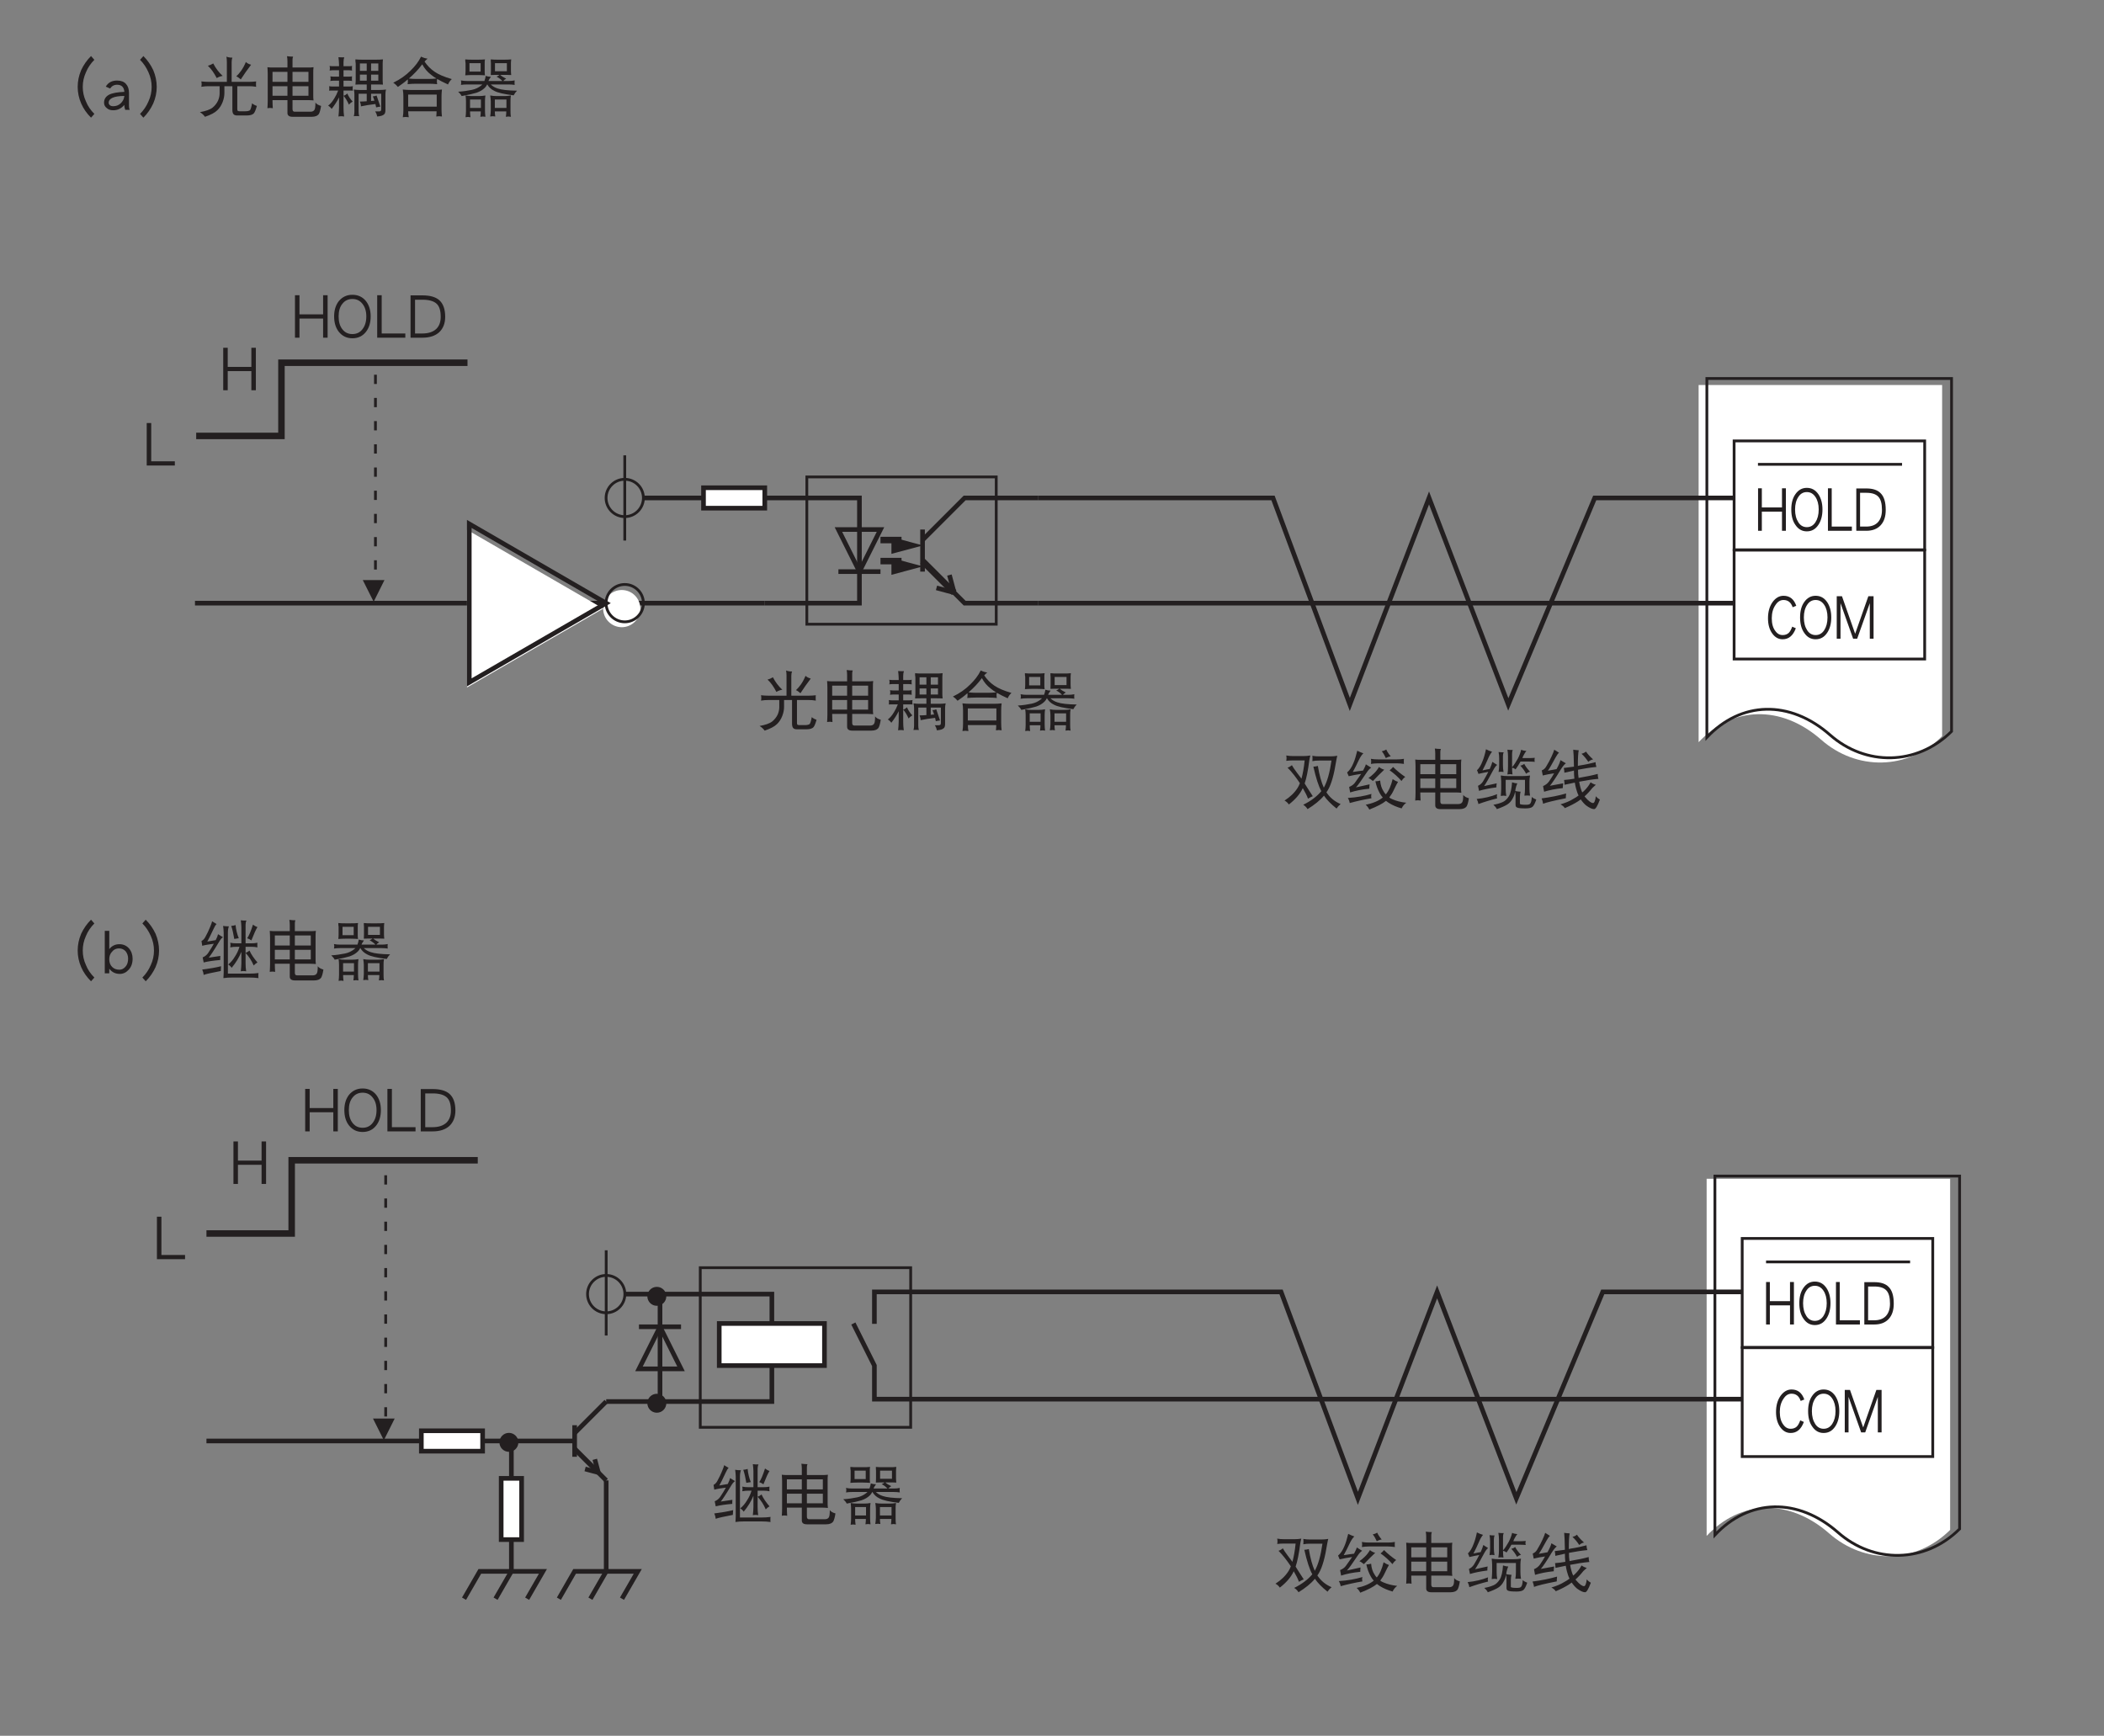 <?xml version="1.0" encoding="UTF-8"?>
<svg xmlns="http://www.w3.org/2000/svg" xmlns:xlink="http://www.w3.org/1999/xlink" width="226.75pt" height="187.09pt" viewBox="0 0 226.75 187.09" version="1.2">
<rect x="0" y="0" width="226.75" height="187.09" fill="#808080" stroke="none"/>
<defs>
<g>
<symbol overflow="visible" id="glyph0-0">
<path style="stroke:none;" d=""/>
</symbol>
<symbol overflow="visible" id="glyph0-1">
<path style="stroke:none;" d="M 6.125 0.391 C 5.734 0 5.422 -0.438 5.219 -0.953 C 4.984 -1.453 4.875 -1.984 4.875 -2.516 C 4.875 -3.062 4.984 -3.578 5.219 -4.094 C 5.422 -4.594 5.734 -5.047 6.125 -5.438 L 5.766 -5.844 C 5.312 -5.391 4.969 -4.891 4.703 -4.328 C 4.453 -3.734 4.328 -3.141 4.328 -2.516 C 4.328 -1.906 4.453 -1.312 4.703 -0.734 C 4.953 -0.156 5.312 0.344 5.766 0.797 Z M 6.125 0.391 "/>
</symbol>
<symbol overflow="visible" id="glyph0-2">
<path style="stroke:none;" d="M 3.281 -1.641 C 3.281 -2.062 3.156 -2.438 2.891 -2.75 C 2.625 -3.047 2.281 -3.203 1.859 -3.203 C 1.422 -3.203 1.047 -3.031 0.766 -2.672 L 0.766 -4.641 L 0.281 -4.641 L 0.281 -0.062 L 0.766 -0.062 L 0.766 -0.562 C 1.047 -0.188 1.422 0 1.906 0 C 2.266 0 2.594 -0.156 2.859 -0.453 C 3.141 -0.75 3.281 -1.156 3.281 -1.641 Z M 2.797 -1.641 C 2.797 -1.281 2.703 -0.984 2.516 -0.781 C 2.328 -0.562 2.109 -0.453 1.859 -0.453 C 1.547 -0.453 1.281 -0.547 1.094 -0.734 C 0.875 -0.938 0.766 -1.219 0.766 -1.578 C 0.766 -1.906 0.859 -2.188 1.078 -2.406 C 1.266 -2.641 1.516 -2.75 1.812 -2.75 C 2.109 -2.75 2.344 -2.641 2.531 -2.438 C 2.703 -2.219 2.797 -1.953 2.797 -1.641 Z M 2.797 -1.641 "/>
</symbol>
<symbol overflow="visible" id="glyph0-3">
<path style="stroke:none;" d="M 2.641 -2.516 C 2.641 -3.141 2.516 -3.734 2.266 -4.328 C 2 -4.891 1.656 -5.391 1.203 -5.844 L 0.844 -5.438 C 1.234 -5.047 1.531 -4.594 1.75 -4.094 C 1.984 -3.578 2.094 -3.062 2.094 -2.516 C 2.094 -1.984 1.984 -1.453 1.75 -0.953 C 1.531 -0.438 1.234 0 0.844 0.391 L 1.203 0.797 C 1.656 0.344 2 -0.156 2.266 -0.734 C 2.516 -1.312 2.641 -1.906 2.641 -2.516 Z M 2.641 -2.516 "/>
</symbol>
<symbol overflow="visible" id="glyph0-4">
<path style="stroke:none;" d="M 2.031 -4.281 C 2 -4.125 1.922 -3.906 1.781 -3.641 L 0.875 -3.484 C 1 -3.688 1.219 -4.156 1.562 -4.875 C 1.672 -5.125 1.781 -5.297 1.875 -5.375 L 1.391 -5.672 C 1.359 -5.5 1.266 -5.266 1.141 -4.969 C 1.031 -4.688 0.859 -4.344 0.641 -3.938 C 0.531 -3.75 0.406 -3.625 0.25 -3.547 L 0.328 -3.031 C 0.672 -3.125 1.094 -3.188 1.578 -3.25 C 1.422 -2.969 1.219 -2.625 0.953 -2.234 C 0.812 -2.031 0.609 -1.875 0.375 -1.781 L 0.484 -1.234 C 0.969 -1.359 1.562 -1.438 2.266 -1.5 C 2.266 -1.641 2.266 -1.797 2.281 -1.938 L 1.031 -1.75 C 1.219 -1.984 1.578 -2.516 2.094 -3.375 C 2.266 -3.672 2.406 -3.859 2.562 -3.953 Z M 2.359 -0.828 C 1.75 -0.672 1.062 -0.562 0.328 -0.469 C 0.422 -0.25 0.469 -0.062 0.484 0.109 C 0.75 0 1.375 -0.125 2.328 -0.312 C 2.328 -0.391 2.344 -0.578 2.359 -0.828 Z M 2.578 -5.172 C 2.609 -4.938 2.641 -4.688 2.641 -4.453 L 2.641 -0.188 C 2.641 0 2.625 0.219 2.609 0.453 C 2.922 0.406 3.234 0.391 3.562 0.391 L 5.391 0.391 C 5.719 0.391 6.062 0.406 6.391 0.453 C 6.375 0.359 6.375 0.266 6.375 0.188 C 6.375 0.094 6.375 0 6.391 -0.094 C 6.062 -0.047 5.719 -0.031 5.391 -0.031 L 3.094 -0.031 L 3.094 -4.453 C 3.094 -4.75 3.141 -4.969 3.203 -5.125 C 3 -5.125 2.781 -5.141 2.578 -5.172 Z M 3.922 -5.266 C 3.797 -5.219 3.641 -5.188 3.453 -5.172 C 3.594 -4.781 3.688 -4.312 3.781 -3.766 C 3.906 -3.797 4.078 -3.812 4.266 -3.844 C 4.078 -4.312 3.969 -4.781 3.922 -5.266 Z M 5.797 -5.312 C 5.562 -4.578 5.359 -4.094 5.172 -3.844 C 5.359 -3.781 5.5 -3.703 5.625 -3.609 C 5.906 -4.328 6.125 -4.812 6.281 -5.047 C 6.094 -5.109 5.938 -5.203 5.797 -5.312 Z M 3.344 -3.359 C 3.359 -3.281 3.375 -3.188 3.375 -3.109 C 3.375 -3.031 3.359 -2.953 3.344 -2.859 C 3.562 -2.906 3.781 -2.922 4 -2.922 L 4.344 -2.922 C 4.219 -2.516 4.062 -2.188 3.875 -1.906 C 3.656 -1.531 3.406 -1.234 3.125 -1.016 C 3.297 -0.906 3.422 -0.781 3.5 -0.656 C 3.969 -1.219 4.312 -1.797 4.547 -2.375 L 4.547 -1.172 C 4.547 -0.875 4.516 -0.578 4.484 -0.281 C 4.578 -0.297 4.672 -0.312 4.766 -0.312 C 4.859 -0.312 4.969 -0.297 5.062 -0.281 C 5.016 -0.578 5 -0.875 5 -1.172 L 5 -2.922 L 5.625 -2.922 C 5.844 -2.922 6.062 -2.906 6.281 -2.859 C 6.266 -2.953 6.266 -3.031 6.266 -3.109 C 6.266 -3.188 6.266 -3.281 6.281 -3.359 C 6.062 -3.312 5.844 -3.297 5.625 -3.297 L 5 -3.297 L 5 -5.297 C 5 -5.469 5.031 -5.625 5.094 -5.75 C 4.844 -5.75 4.656 -5.75 4.484 -5.781 C 4.516 -5.531 4.547 -5.266 4.547 -5.016 L 4.547 -3.297 L 4 -3.297 C 3.781 -3.297 3.562 -3.312 3.344 -3.359 Z M 5.422 -2.516 C 5.297 -2.406 5.156 -2.328 5 -2.266 C 5.359 -1.875 5.656 -1.422 5.875 -0.906 C 6 -1.047 6.141 -1.156 6.281 -1.234 C 5.906 -1.672 5.609 -2.094 5.422 -2.516 Z M 5.422 -2.516 "/>
</symbol>
<symbol overflow="visible" id="glyph0-5">
<path style="stroke:none;" d="M 0.641 -4.641 C 0.656 -4.391 0.672 -4.156 0.672 -3.938 L 0.672 -1.016 C 0.672 -0.75 0.656 -0.484 0.641 -0.219 C 0.734 -0.234 0.828 -0.25 0.922 -0.25 C 1.016 -0.25 1.125 -0.234 1.219 -0.219 C 1.203 -0.484 1.188 -0.75 1.188 -1.016 L 1.188 -1.094 L 2.797 -1.094 L 2.797 0.297 C 2.797 0.562 2.984 0.703 3.344 0.703 L 5.422 0.703 C 5.797 0.703 6.047 0.594 6.188 0.391 C 6.281 0.219 6.359 -0.062 6.422 -0.469 C 6.141 -0.547 5.938 -0.656 5.812 -0.828 C 5.812 -0.391 5.781 -0.125 5.688 -0.016 C 5.609 0.094 5.469 0.156 5.281 0.156 L 3.562 0.156 C 3.422 0.156 3.344 0.062 3.344 -0.125 L 3.344 -1.094 L 5.031 -1.094 C 5.219 -1.094 5.406 -1.078 5.609 -1.062 C 5.578 -1.25 5.578 -1.438 5.578 -1.641 L 5.578 -4 C 5.578 -4.219 5.578 -4.422 5.609 -4.641 C 5.406 -4.609 5.219 -4.609 5.031 -4.609 L 3.344 -4.609 L 3.344 -5.453 C 3.344 -5.562 3.359 -5.672 3.406 -5.781 C 3.172 -5.781 2.969 -5.797 2.75 -5.828 C 2.781 -5.656 2.797 -5.469 2.797 -5.297 L 2.797 -4.609 L 1.219 -4.609 C 1.031 -4.609 0.844 -4.609 0.641 -4.641 Z M 1.188 -1.562 L 1.188 -2.594 L 2.797 -2.594 L 2.797 -1.562 Z M 3.344 -2.594 L 5.062 -2.594 L 5.062 -1.562 L 3.344 -1.562 Z M 1.188 -3.062 L 1.188 -4.141 L 2.797 -4.141 L 2.797 -3.062 Z M 3.344 -4.141 L 5.062 -4.141 L 5.062 -3.062 L 3.344 -3.062 Z M 3.344 -4.141 "/>
</symbol>
<symbol overflow="visible" id="glyph0-6">
<path style="stroke:none;" d="M 1.062 -5.484 C 1.062 -5.344 1.062 -5.203 1.094 -5.078 L 1.094 -4.234 C 1.094 -4.062 1.078 -3.922 1.062 -3.766 C 1.312 -3.781 1.562 -3.797 1.812 -3.797 L 2.422 -3.797 C 2.672 -3.797 2.922 -3.781 3.188 -3.766 C 3.156 -3.922 3.156 -4.062 3.156 -4.234 L 3.156 -5.078 C 3.156 -5.203 3.156 -5.344 3.188 -5.484 C 2.922 -5.453 2.672 -5.453 2.422 -5.453 L 1.812 -5.453 C 1.562 -5.453 1.312 -5.453 1.062 -5.484 Z M 2.719 -4.172 L 1.516 -4.172 L 1.516 -5.078 L 2.719 -5.078 Z M 3.812 -5.484 C 3.812 -5.344 3.812 -5.203 3.828 -5.078 L 3.828 -4.25 C 3.828 -4.094 3.812 -3.938 3.812 -3.797 C 4.062 -3.812 4.312 -3.812 4.578 -3.812 L 4.75 -3.812 C 4.656 -3.734 4.562 -3.672 4.438 -3.625 C 4.672 -3.5 4.891 -3.344 5.062 -3.156 L 3.562 -3.156 C 3.609 -3.297 3.703 -3.438 3.828 -3.609 C 3.641 -3.609 3.453 -3.641 3.266 -3.703 C 3.234 -3.5 3.188 -3.312 3.125 -3.156 L 1.25 -3.156 C 1.031 -3.156 0.812 -3.172 0.594 -3.219 C 0.609 -3.141 0.625 -3.047 0.625 -2.969 C 0.625 -2.891 0.609 -2.812 0.594 -2.734 C 0.812 -2.766 1.031 -2.781 1.25 -2.781 L 2.906 -2.781 C 2.859 -2.734 2.812 -2.703 2.766 -2.656 C 2.484 -2.438 2.172 -2.281 1.797 -2.203 C 1.344 -2.109 0.844 -2.031 0.297 -2 C 0.469 -1.844 0.594 -1.688 0.672 -1.531 C 1.391 -1.656 1.922 -1.781 2.281 -1.891 C 2.641 -2.016 2.938 -2.188 3.172 -2.422 C 3.266 -2.516 3.359 -2.641 3.422 -2.781 L 3.438 -2.781 C 3.609 -2.484 3.859 -2.25 4.188 -2.094 C 4.547 -1.891 5.25 -1.734 6.281 -1.609 C 6.375 -1.797 6.484 -1.953 6.641 -2.109 C 5.672 -2.125 4.969 -2.203 4.562 -2.344 C 4.266 -2.438 4.016 -2.578 3.812 -2.781 L 5.75 -2.781 C 5.953 -2.781 6.172 -2.766 6.391 -2.734 C 6.375 -2.812 6.375 -2.891 6.375 -2.969 C 6.375 -3.047 6.375 -3.141 6.391 -3.219 C 6.172 -3.172 5.953 -3.156 5.75 -3.156 L 5.156 -3.156 C 5.25 -3.266 5.359 -3.344 5.469 -3.406 C 5.188 -3.547 4.969 -3.672 4.828 -3.812 L 5.25 -3.812 C 5.5 -3.812 5.75 -3.812 6.016 -3.797 C 6 -3.938 5.984 -4.094 5.984 -4.25 L 5.984 -5.078 C 5.984 -5.203 6 -5.344 6.016 -5.484 C 5.75 -5.453 5.5 -5.453 5.25 -5.453 L 4.578 -5.453 C 4.312 -5.453 4.062 -5.453 3.812 -5.484 Z M 5.547 -4.203 L 4.266 -4.203 L 4.266 -5.078 L 5.547 -5.078 Z M 1.094 -1.594 C 1.125 -1.375 1.141 -1.172 1.141 -0.969 L 1.141 0.078 C 1.141 0.297 1.125 0.516 1.094 0.75 C 1.219 0.734 1.312 0.719 1.359 0.719 C 1.406 0.719 1.484 0.734 1.625 0.75 C 1.594 0.547 1.578 0.328 1.578 0.125 L 2.734 0.125 C 2.734 0.312 2.719 0.5 2.688 0.703 C 2.828 0.688 2.922 0.672 2.969 0.672 C 3 0.672 3.094 0.688 3.234 0.703 C 3.203 0.469 3.188 0.25 3.188 0.016 L 3.188 -0.969 C 3.188 -1.172 3.203 -1.375 3.234 -1.594 C 3 -1.547 2.766 -1.531 2.531 -1.531 L 1.797 -1.531 C 1.547 -1.531 1.328 -1.547 1.094 -1.594 Z M 1.578 -0.25 L 1.578 -1.156 L 2.75 -1.156 L 2.75 -0.25 Z M 3.75 -1.594 C 3.781 -1.375 3.812 -1.172 3.812 -0.969 L 3.812 0 C 3.812 0.219 3.781 0.453 3.75 0.672 C 3.891 0.656 3.984 0.641 4.031 0.641 C 4.062 0.641 4.156 0.656 4.297 0.672 C 4.266 0.5 4.25 0.312 4.25 0.125 L 5.484 0.125 C 5.484 0.312 5.469 0.5 5.438 0.703 C 5.578 0.688 5.672 0.672 5.719 0.672 C 5.75 0.672 5.844 0.688 5.984 0.703 C 5.938 0.469 5.938 0.25 5.938 0.016 L 5.938 -0.969 C 5.938 -1.172 5.938 -1.375 5.984 -1.594 C 5.75 -1.547 5.516 -1.531 5.281 -1.531 L 4.453 -1.531 C 4.219 -1.531 3.984 -1.547 3.75 -1.594 Z M 4.25 -0.25 L 4.25 -1.156 L 5.5 -1.156 L 5.5 -0.25 Z M 4.25 -0.25 "/>
</symbol>
<symbol overflow="visible" id="glyph0-7">
<path style="stroke:none;" d="M 2.969 -0.047 C 2.906 -0.188 2.891 -0.328 2.891 -0.5 L 2.891 -1.875 C 2.891 -2.281 2.781 -2.609 2.562 -2.844 C 2.359 -3.078 2.031 -3.203 1.609 -3.203 C 1.047 -3.203 0.641 -2.984 0.391 -2.547 L 0.859 -2.344 C 1.031 -2.609 1.281 -2.75 1.609 -2.75 C 2.094 -2.75 2.359 -2.484 2.391 -1.984 C 1.641 -1.953 1.094 -1.859 0.734 -1.672 C 0.391 -1.484 0.203 -1.203 0.203 -0.812 C 0.203 -0.562 0.312 -0.375 0.516 -0.219 C 0.688 -0.062 0.922 0 1.203 0 C 1.656 0 2.062 -0.188 2.391 -0.578 L 2.391 -0.5 C 2.391 -0.391 2.422 -0.234 2.484 -0.047 Z M 2.391 -1.547 C 2.359 -1.219 2.219 -0.953 2 -0.75 C 1.766 -0.531 1.5 -0.438 1.203 -0.438 C 1.031 -0.438 0.906 -0.469 0.812 -0.562 C 0.734 -0.641 0.703 -0.703 0.703 -0.812 C 0.703 -1.281 1.266 -1.531 2.391 -1.547 Z M 2.391 -1.547 "/>
</symbol>
<symbol overflow="visible" id="glyph0-8">
<path style="stroke:none;" d="M 3.188 -5.781 C 3.219 -5.578 3.234 -5.391 3.234 -5.203 L 3.234 -3.062 L 1.281 -3.062 C 1.016 -3.062 0.75 -3.078 0.484 -3.109 C 0.5 -3.016 0.516 -2.906 0.516 -2.812 C 0.516 -2.719 0.5 -2.625 0.484 -2.531 C 0.75 -2.578 1.016 -2.594 1.281 -2.594 L 2.453 -2.594 L 2.453 -1.812 C 2.453 -1.547 2.391 -1.297 2.281 -1.031 C 2.141 -0.734 1.938 -0.484 1.688 -0.281 C 1.406 -0.062 0.938 0.094 0.328 0.203 C 0.531 0.328 0.719 0.484 0.875 0.703 C 1.484 0.5 1.938 0.266 2.203 0 C 2.453 -0.234 2.641 -0.531 2.781 -0.891 C 2.906 -1.219 2.969 -1.547 2.969 -1.859 L 2.969 -2.594 L 3.828 -2.594 L 3.828 -0.031 C 3.828 0.172 3.875 0.328 3.938 0.406 C 4.016 0.516 4.156 0.562 4.375 0.562 L 5.359 0.562 C 5.75 0.562 6.016 0.484 6.156 0.312 C 6.25 0.188 6.359 -0.062 6.469 -0.469 C 6.266 -0.531 6.094 -0.625 5.953 -0.75 C 5.875 -0.328 5.797 -0.078 5.719 0 C 5.625 0.062 5.469 0.109 5.219 0.109 L 4.594 0.109 C 4.484 0.109 4.422 0.078 4.391 0.047 C 4.375 0 4.359 -0.047 4.359 -0.141 L 4.359 -2.594 L 5.609 -2.594 C 5.875 -2.594 6.125 -2.578 6.391 -2.531 C 6.375 -2.625 6.375 -2.719 6.375 -2.812 C 6.375 -2.906 6.375 -3.016 6.391 -3.109 C 6.125 -3.078 5.875 -3.062 5.609 -3.062 L 3.75 -3.062 L 3.75 -5.203 C 3.75 -5.406 3.781 -5.547 3.828 -5.672 C 3.578 -5.672 3.359 -5.703 3.188 -5.781 Z M 1.766 -5.047 C 1.562 -4.922 1.375 -4.844 1.188 -4.797 C 1.547 -4.469 1.859 -4.016 2.141 -3.469 C 2.375 -3.609 2.578 -3.672 2.781 -3.703 C 2.359 -4.094 2.031 -4.531 1.766 -5.047 Z M 5.281 -5.203 C 5.141 -4.859 4.969 -4.531 4.766 -4.25 C 4.594 -4.016 4.422 -3.812 4.25 -3.656 C 4.391 -3.609 4.547 -3.484 4.734 -3.328 C 5.078 -3.859 5.438 -4.375 5.844 -4.906 C 5.625 -4.969 5.422 -5.062 5.281 -5.203 Z M 5.281 -5.203 "/>
</symbol>
<symbol overflow="visible" id="glyph0-9">
<path style="stroke:none;" d="M 0.375 -4.781 C 0.391 -4.688 0.406 -4.609 0.406 -4.531 C 0.406 -4.453 0.391 -4.359 0.375 -4.281 C 0.484 -4.297 0.594 -4.312 0.703 -4.312 L 1.391 -4.312 L 1.391 -3.625 L 0.781 -3.625 C 0.672 -3.625 0.562 -3.641 0.453 -3.656 C 0.469 -3.578 0.484 -3.484 0.484 -3.406 C 0.484 -3.328 0.469 -3.25 0.453 -3.156 C 0.562 -3.172 0.672 -3.188 0.781 -3.188 L 1.391 -3.188 L 1.391 -2.562 L 0.641 -2.562 C 0.531 -2.562 0.438 -2.578 0.328 -2.594 C 0.328 -2.516 0.344 -2.438 0.344 -2.344 C 0.344 -2.266 0.328 -2.188 0.328 -2.109 C 0.438 -2.125 0.531 -2.125 0.641 -2.125 L 1.297 -2.125 C 1.172 -1.797 1.031 -1.516 0.891 -1.297 C 0.688 -0.953 0.469 -0.688 0.219 -0.5 C 0.391 -0.391 0.516 -0.266 0.594 -0.141 C 0.922 -0.562 1.188 -0.969 1.391 -1.391 L 1.391 -0.281 C 1.391 0.031 1.359 0.359 1.328 0.672 C 1.422 0.656 1.531 0.641 1.625 0.641 C 1.734 0.641 1.828 0.656 1.938 0.672 C 1.891 0.359 1.875 0.031 1.875 -0.281 L 1.875 -2.125 L 2.562 -2.125 C 2.656 -2.125 2.781 -2.125 2.891 -2.109 C 2.859 -2.188 2.859 -2.266 2.859 -2.344 C 2.859 -2.438 2.859 -2.516 2.891 -2.594 C 2.781 -2.578 2.656 -2.562 2.562 -2.562 L 1.875 -2.562 L 1.875 -3.188 L 2.469 -3.188 C 2.578 -3.188 2.688 -3.172 2.797 -3.156 C 2.781 -3.25 2.781 -3.328 2.781 -3.406 C 2.781 -3.484 2.781 -3.578 2.797 -3.656 C 2.688 -3.641 2.578 -3.625 2.469 -3.625 L 1.875 -3.625 L 1.875 -4.312 L 2.469 -4.312 C 2.578 -4.312 2.688 -4.297 2.797 -4.281 C 2.781 -4.359 2.781 -4.453 2.781 -4.531 C 2.781 -4.609 2.781 -4.688 2.797 -4.781 C 2.688 -4.75 2.578 -4.75 2.469 -4.75 L 1.875 -4.75 L 1.875 -5.203 C 1.875 -5.406 1.906 -5.562 1.953 -5.703 C 1.703 -5.703 1.5 -5.703 1.328 -5.719 C 1.359 -5.453 1.391 -5.172 1.391 -4.906 L 1.391 -4.75 L 0.703 -4.75 C 0.594 -4.75 0.484 -4.75 0.375 -4.781 Z M 2.281 -1.812 C 2.156 -1.688 2.031 -1.609 1.875 -1.562 C 2.109 -1.297 2.297 -0.969 2.453 -0.609 C 2.578 -0.75 2.703 -0.844 2.859 -0.938 C 2.594 -1.219 2.406 -1.516 2.281 -1.812 Z M 3.156 -5.484 C 3.156 -5.328 3.156 -5.188 3.188 -5.047 L 3.188 -3.25 C 3.188 -3.078 3.172 -2.922 3.156 -2.766 C 3.422 -2.781 3.672 -2.781 3.938 -2.781 L 4.375 -2.781 L 4.375 -2.188 L 3.609 -2.188 C 3.406 -2.188 3.203 -2.203 2.984 -2.234 C 3.031 -2.062 3.047 -1.891 3.047 -1.719 L 3.047 0.156 C 3.047 0.312 3.031 0.484 2.984 0.641 C 3.078 0.625 3.172 0.625 3.266 0.625 C 3.359 0.625 3.469 0.625 3.562 0.641 C 3.516 0.484 3.5 0.312 3.5 0.156 L 3.5 -1.781 L 4.375 -1.781 L 4.375 -0.969 C 4.109 -0.953 3.875 -0.938 3.641 -0.938 C 3.703 -0.781 3.75 -0.594 3.75 -0.422 C 4.203 -0.516 4.719 -0.609 5.312 -0.672 C 5.344 -0.562 5.359 -0.438 5.391 -0.312 C 5.531 -0.344 5.672 -0.375 5.844 -0.391 L 5.438 -1.594 C 5.297 -1.531 5.156 -1.5 5.031 -1.5 C 5.094 -1.359 5.156 -1.219 5.203 -1.031 C 5.078 -1.031 4.969 -1.016 4.844 -1 L 4.844 -1.781 L 5.938 -1.781 L 5.938 -0.141 C 5.938 -0.031 5.922 0.031 5.891 0.062 C 5.844 0.109 5.781 0.125 5.688 0.125 L 5.281 0.125 C 5.391 0.281 5.469 0.469 5.5 0.672 C 5.891 0.641 6.141 0.562 6.266 0.422 C 6.344 0.359 6.391 0.203 6.391 -0.031 L 6.391 -1.719 C 6.391 -1.891 6.406 -2.062 6.453 -2.234 C 6.219 -2.203 6 -2.188 5.766 -2.188 L 4.844 -2.188 L 4.844 -2.781 L 5.328 -2.781 C 5.594 -2.781 5.859 -2.781 6.125 -2.766 C 6.109 -2.922 6.094 -3.078 6.094 -3.25 L 6.094 -5.047 C 6.094 -5.188 6.109 -5.328 6.125 -5.484 C 5.859 -5.453 5.594 -5.453 5.328 -5.453 L 3.938 -5.453 C 3.672 -5.453 3.422 -5.453 3.156 -5.484 Z M 5.625 -3.188 L 4.844 -3.188 L 4.844 -3.844 L 5.625 -3.844 Z M 4.375 -3.188 L 3.641 -3.188 L 3.641 -3.844 L 4.375 -3.844 Z M 3.641 -4.25 L 3.641 -5.047 L 4.375 -5.047 L 4.375 -4.25 Z M 4.844 -5.047 L 5.625 -5.047 L 5.625 -4.25 L 4.844 -4.25 Z M 4.844 -5.047 "/>
</symbol>
<symbol overflow="visible" id="glyph0-10">
<path style="stroke:none;" d="M 3.266 -5.781 C 3 -5.234 2.609 -4.734 2.125 -4.266 C 1.625 -3.766 1.016 -3.328 0.266 -2.969 C 0.484 -2.828 0.641 -2.672 0.766 -2.516 C 1.141 -2.766 1.5 -3.031 1.828 -3.328 C 1.844 -3.25 1.844 -3.172 1.844 -3.109 C 1.844 -3.016 1.828 -2.906 1.812 -2.812 C 2.125 -2.844 2.422 -2.859 2.719 -2.859 L 4.109 -2.859 C 4.406 -2.859 4.703 -2.844 5 -2.812 C 4.984 -2.906 4.969 -3.016 4.969 -3.109 C 4.969 -3.188 4.984 -3.281 5 -3.375 C 5.312 -3.188 5.719 -2.984 6.172 -2.781 C 6.266 -3.016 6.406 -3.203 6.578 -3.359 C 5.766 -3.594 5.141 -3.859 4.719 -4.156 C 4.281 -4.453 3.922 -4.828 3.641 -5.25 C 3.75 -5.375 3.859 -5.484 3.969 -5.562 C 3.719 -5.594 3.484 -5.672 3.266 -5.781 Z M 1.953 -3.422 C 2.516 -3.906 2.984 -4.406 3.391 -4.953 C 3.641 -4.484 3.953 -4.125 4.344 -3.828 C 4.5 -3.688 4.703 -3.562 4.922 -3.422 C 4.641 -3.391 4.375 -3.375 4.109 -3.375 L 2.719 -3.375 C 2.469 -3.375 2.203 -3.391 1.953 -3.422 Z M 1.297 -2.234 C 1.344 -1.969 1.359 -1.719 1.359 -1.453 L 1.359 -0.031 C 1.359 0.234 1.344 0.484 1.297 0.75 C 1.453 0.734 1.547 0.719 1.609 0.719 C 1.656 0.719 1.766 0.734 1.938 0.75 C 1.906 0.547 1.875 0.328 1.875 0.109 L 4.938 0.109 C 4.938 0.281 4.922 0.484 4.906 0.672 C 5.062 0.656 5.172 0.641 5.219 0.641 C 5.266 0.641 5.359 0.656 5.516 0.672 C 5.484 0.406 5.469 0.141 5.469 -0.125 L 5.469 -1.453 C 5.469 -1.719 5.484 -1.969 5.516 -2.234 C 5.25 -2.203 4.969 -2.188 4.703 -2.188 L 2.125 -2.188 C 1.844 -2.188 1.578 -2.203 1.297 -2.234 Z M 1.875 -0.391 L 1.875 -1.688 L 4.953 -1.688 L 4.953 -0.391 Z M 1.875 -0.391 "/>
</symbol>
<symbol overflow="visible" id="glyph0-11">
<path style="stroke:none;" d="M 0.672 -5.078 C 0.688 -4.969 0.703 -4.891 0.703 -4.797 C 0.703 -4.703 0.688 -4.594 0.672 -4.5 C 0.906 -4.531 1.156 -4.547 1.391 -4.547 L 2.656 -4.547 C 2.578 -3.75 2.453 -3.094 2.312 -2.578 C 2.156 -2.781 2 -3 1.828 -3.219 C 1.562 -3.578 1.375 -3.844 1.281 -4.031 C 1.156 -3.922 1 -3.828 0.812 -3.766 C 1.266 -3.312 1.703 -2.75 2.141 -2.094 C 2.062 -1.891 1.984 -1.719 1.891 -1.578 C 1.562 -1.062 1.094 -0.609 0.484 -0.219 C 0.672 -0.125 0.828 0.016 0.953 0.203 C 1.656 -0.344 2.172 -0.938 2.453 -1.562 C 2.719 -1.109 2.906 -0.734 3.016 -0.422 C 3.234 -0.562 3.406 -0.641 3.531 -0.688 C 3.344 -0.969 3.156 -1.281 2.938 -1.609 C 2.859 -1.75 2.766 -1.891 2.656 -2.062 C 2.844 -2.609 3.016 -3.438 3.156 -4.547 C 3.188 -4.719 3.219 -4.906 3.266 -5.078 C 3.016 -5.031 2.781 -5.016 2.531 -5.016 L 1.391 -5.016 C 1.156 -5.016 0.906 -5.031 0.672 -5.078 Z M 3.484 -5.047 C 3.5 -4.953 3.5 -4.859 3.5 -4.781 C 3.5 -4.672 3.5 -4.578 3.484 -4.469 C 3.719 -4.516 3.953 -4.531 4.188 -4.531 L 5.547 -4.531 C 5.359 -3.234 5.094 -2.266 4.719 -1.609 C 4.453 -2.203 4.234 -2.984 4.078 -3.953 C 3.906 -3.906 3.75 -3.875 3.594 -3.875 C 3.875 -2.641 4.156 -1.766 4.453 -1.234 C 4 -0.688 3.359 -0.188 2.5 0.234 C 2.688 0.344 2.844 0.5 2.969 0.703 C 3.719 0.234 4.312 -0.234 4.734 -0.75 C 5.031 -0.312 5.484 0.156 6.094 0.641 C 6.203 0.469 6.359 0.297 6.531 0.156 C 5.906 -0.109 5.391 -0.516 5 -1.109 C 5.062 -1.188 5.109 -1.281 5.172 -1.375 C 5.531 -1.984 5.828 -3.031 6.062 -4.531 C 6.094 -4.703 6.125 -4.875 6.172 -5.047 C 5.922 -5 5.672 -4.984 5.422 -4.984 L 4.188 -4.984 C 3.953 -4.984 3.719 -5 3.484 -5.047 Z M 3.484 -5.047 "/>
</symbol>
<symbol overflow="visible" id="glyph0-12">
<path style="stroke:none;" d="M 1.359 -5.594 C 1.219 -5.031 1.094 -4.594 0.953 -4.281 C 0.766 -3.812 0.531 -3.469 0.266 -3.25 C 0.328 -3.109 0.391 -2.969 0.438 -2.844 C 0.859 -2.938 1.297 -3.031 1.781 -3.094 C 1.609 -2.844 1.375 -2.516 1.094 -2.125 C 0.953 -1.938 0.75 -1.797 0.484 -1.688 L 0.594 -1.094 C 1.156 -1.281 1.859 -1.422 2.656 -1.5 C 2.656 -1.656 2.672 -1.812 2.688 -1.969 L 1.219 -1.641 C 1.422 -1.859 1.812 -2.391 2.359 -3.219 C 2.531 -3.484 2.703 -3.672 2.859 -3.766 L 2.281 -4.125 C 2.25 -3.969 2.141 -3.75 1.984 -3.453 C 1.703 -3.422 1.344 -3.375 0.875 -3.297 C 1.109 -3.734 1.328 -4.141 1.516 -4.562 C 1.672 -4.891 1.844 -5.156 2.016 -5.312 C 1.781 -5.391 1.562 -5.484 1.359 -5.594 Z M 2.891 -0.938 C 2.125 -0.703 1.281 -0.562 0.344 -0.5 C 0.453 -0.328 0.516 -0.141 0.547 0.047 C 1.281 -0.156 2.062 -0.328 2.891 -0.469 C 2.859 -0.547 2.859 -0.625 2.859 -0.688 C 2.859 -0.766 2.859 -0.844 2.891 -0.938 Z M 4.484 -5.719 C 4.328 -5.625 4.156 -5.562 4 -5.531 C 4.156 -5.359 4.297 -5.109 4.438 -4.797 C 4.625 -4.906 4.812 -4.969 4.969 -4.984 C 4.781 -5.203 4.609 -5.438 4.484 -5.719 Z M 2.828 -4.719 C 2.844 -4.625 2.859 -4.531 2.859 -4.453 C 2.859 -4.344 2.844 -4.266 2.828 -4.172 C 3.078 -4.203 3.328 -4.234 3.594 -4.234 L 5.625 -4.234 C 5.875 -4.234 6.141 -4.203 6.391 -4.172 C 6.375 -4.266 6.375 -4.344 6.375 -4.453 C 6.375 -4.531 6.375 -4.625 6.391 -4.719 C 6.141 -4.672 5.875 -4.656 5.625 -4.656 L 3.594 -4.656 C 3.328 -4.656 3.078 -4.672 2.828 -4.719 Z M 3.703 -3.844 C 3.547 -3.578 3.359 -3.328 3.125 -3.109 C 2.938 -2.922 2.75 -2.781 2.562 -2.641 C 2.703 -2.594 2.859 -2.484 3.047 -2.328 C 3.422 -2.719 3.828 -3.141 4.266 -3.547 C 4.047 -3.609 3.859 -3.703 3.703 -3.844 Z M 5.219 -3.844 C 5.109 -3.703 4.984 -3.578 4.844 -3.484 C 5.312 -3.156 5.75 -2.766 6.125 -2.328 C 6.266 -2.547 6.406 -2.688 6.531 -2.766 C 6.047 -3.094 5.609 -3.453 5.219 -3.844 Z M 5.172 -2.531 C 5 -1.828 4.766 -1.281 4.438 -0.891 C 4.359 -0.969 4.281 -1.062 4.219 -1.172 C 3.984 -1.516 3.859 -1.922 3.828 -2.375 C 3.672 -2.328 3.484 -2.297 3.312 -2.297 C 3.406 -1.844 3.562 -1.406 3.797 -0.984 C 3.875 -0.844 3.984 -0.688 4.109 -0.547 C 3.641 -0.172 3.031 0.078 2.266 0.234 C 2.422 0.375 2.562 0.547 2.656 0.75 C 3.5 0.422 4.094 0.109 4.453 -0.188 C 4.531 -0.125 4.625 -0.062 4.734 0.016 C 5.156 0.281 5.625 0.484 6.141 0.625 C 6.266 0.359 6.438 0.156 6.641 0.016 C 6.047 -0.047 5.547 -0.188 5.156 -0.359 C 5.031 -0.406 4.906 -0.469 4.812 -0.562 C 4.984 -0.781 5.156 -1.047 5.297 -1.359 C 5.5 -1.797 5.656 -2.078 5.75 -2.234 C 5.594 -2.281 5.406 -2.375 5.172 -2.531 Z M 5.172 -2.531 "/>
</symbol>
<symbol overflow="visible" id="glyph0-13">
<path style="stroke:none;" d="M 1.297 -5.75 C 1.188 -5.219 1.062 -4.797 0.938 -4.5 C 0.766 -4.031 0.562 -3.703 0.328 -3.484 C 0.391 -3.359 0.453 -3.219 0.484 -3.094 C 0.828 -3.172 1.172 -3.25 1.547 -3.312 C 1.406 -3.031 1.219 -2.688 0.969 -2.266 C 0.828 -2.062 0.656 -1.906 0.438 -1.812 L 0.547 -1.266 C 1.062 -1.422 1.672 -1.547 2.422 -1.641 C 2.422 -1.781 2.422 -1.938 2.453 -2.078 L 1.094 -1.781 C 1.266 -2.016 1.594 -2.578 2.062 -3.469 C 2.219 -3.766 2.375 -3.969 2.5 -4.062 L 1.984 -4.391 C 1.938 -4.219 1.859 -3.969 1.703 -3.625 C 1.5 -3.594 1.234 -3.547 0.922 -3.469 C 1.141 -3.891 1.344 -4.312 1.516 -4.719 C 1.656 -5.062 1.812 -5.312 1.953 -5.484 C 1.719 -5.547 1.5 -5.641 1.297 -5.75 Z M 2.5 -0.906 C 1.828 -0.641 1.094 -0.469 0.297 -0.391 C 0.391 -0.219 0.453 -0.031 0.484 0.156 C 1.125 -0.078 1.797 -0.281 2.5 -0.453 C 2.484 -0.516 2.469 -0.594 2.469 -0.656 C 2.469 -0.734 2.484 -0.812 2.5 -0.906 Z M 2.656 -5.453 C 2.703 -5.219 2.719 -5 2.719 -4.781 L 2.719 -4.094 C 2.719 -3.828 2.703 -3.562 2.656 -3.297 C 2.75 -3.312 2.828 -3.328 2.906 -3.328 C 3 -3.328 3.094 -3.312 3.188 -3.297 C 3.141 -3.562 3.125 -3.828 3.125 -4.094 L 3.125 -5.016 C 3.125 -5.188 3.156 -5.312 3.203 -5.422 C 3 -5.422 2.812 -5.422 2.656 -5.453 Z M 3.609 -5.703 C 3.656 -5.453 3.672 -5.203 3.672 -4.969 L 3.672 -3.875 C 3.672 -3.594 3.656 -3.312 3.609 -3.031 C 3.703 -3.047 3.797 -3.062 3.891 -3.062 C 3.984 -3.062 4.062 -3.047 4.156 -3.031 C 4.125 -3.266 4.109 -3.5 4.109 -3.75 C 4.25 -3.75 4.375 -3.672 4.484 -3.578 C 4.672 -3.828 4.844 -4.109 5.016 -4.422 L 5.953 -4.422 C 6.203 -4.422 6.406 -4.406 6.562 -4.391 C 6.531 -4.453 6.531 -4.516 6.531 -4.609 C 6.531 -4.672 6.531 -4.75 6.562 -4.828 C 6.344 -4.812 6.141 -4.797 5.953 -4.797 L 5.219 -4.797 C 5.234 -4.859 5.281 -4.922 5.297 -5 C 5.438 -5.281 5.562 -5.469 5.656 -5.562 C 5.422 -5.594 5.219 -5.625 5.094 -5.703 C 5.016 -5.391 4.906 -5.062 4.719 -4.719 C 4.516 -4.359 4.328 -4.062 4.109 -3.812 L 4.109 -5.234 C 4.109 -5.406 4.125 -5.547 4.188 -5.672 C 3.969 -5.672 3.766 -5.672 3.609 -5.703 Z M 5.422 -4.172 C 5.297 -4.078 5.172 -4.016 5 -3.984 C 5.234 -3.734 5.453 -3.438 5.625 -3.109 C 5.75 -3.219 5.891 -3.297 6.047 -3.328 C 5.781 -3.609 5.562 -3.891 5.422 -4.172 Z M 2.891 -2.922 C 2.906 -2.703 2.938 -2.484 2.938 -2.266 L 2.938 -1.484 C 2.938 -1.219 2.906 -0.969 2.891 -0.719 C 3.031 -0.734 3.125 -0.75 3.188 -0.75 C 3.219 -0.75 3.328 -0.734 3.484 -0.719 C 3.438 -0.969 3.422 -1.219 3.422 -1.484 L 3.422 -2.453 L 5.5 -2.453 L 5.5 -1.5 C 5.5 -1.25 5.484 -1 5.438 -0.75 C 5.594 -0.766 5.688 -0.766 5.75 -0.766 C 5.781 -0.766 5.891 -0.766 6.047 -0.75 C 6 -1 5.984 -1.25 5.984 -1.5 L 5.984 -2.266 C 5.984 -2.484 6 -2.703 6.047 -2.922 C 5.781 -2.875 5.516 -2.859 5.25 -2.859 L 3.672 -2.859 C 3.406 -2.859 3.141 -2.875 2.891 -2.922 Z M 4.109 -2.188 C 4.062 -1.5 3.953 -1 3.766 -0.688 C 3.578 -0.391 3.359 -0.172 3.109 -0.062 C 2.797 0.078 2.453 0.172 2.094 0.234 C 2.266 0.391 2.391 0.531 2.469 0.703 C 2.969 0.531 3.344 0.359 3.594 0.203 C 3.844 0.047 4.047 -0.188 4.203 -0.5 C 4.312 -0.688 4.391 -0.922 4.438 -1.188 C 4.469 -1.016 4.484 -0.844 4.484 -0.656 L 4.484 0.234 C 4.484 0.406 4.547 0.5 4.656 0.531 C 4.766 0.594 5.062 0.625 5.578 0.625 C 5.938 0.625 6.188 0.562 6.312 0.453 C 6.453 0.328 6.578 0.078 6.719 -0.328 C 6.516 -0.406 6.344 -0.5 6.234 -0.609 C 6.219 -0.188 6.141 0.062 6.031 0.141 C 5.969 0.203 5.812 0.234 5.578 0.234 C 5.156 0.234 4.953 0.188 4.953 0.125 L 4.953 -0.578 C 4.953 -0.781 4.969 -0.969 5.031 -1.172 C 4.781 -1.188 4.578 -1.219 4.453 -1.25 C 4.469 -1.312 4.469 -1.391 4.484 -1.469 C 4.516 -1.641 4.578 -1.844 4.672 -2.078 C 4.484 -2.078 4.297 -2.125 4.109 -2.188 Z M 4.109 -2.188 "/>
</symbol>
<symbol overflow="visible" id="glyph0-14">
<path style="stroke:none;" d="M 1.688 -5.703 C 1.641 -5.531 1.547 -5.281 1.391 -4.953 C 1.266 -4.672 1.078 -4.312 0.812 -3.875 C 0.703 -3.688 0.547 -3.547 0.344 -3.469 L 0.453 -2.922 C 0.812 -3.016 1.219 -3.094 1.672 -3.156 C 1.531 -2.906 1.359 -2.609 1.125 -2.281 C 0.969 -2.062 0.75 -1.891 0.484 -1.781 L 0.594 -1.172 C 1.156 -1.344 1.812 -1.484 2.609 -1.562 C 2.609 -1.734 2.625 -1.906 2.656 -2.078 L 1.219 -1.812 C 1.438 -2.062 1.844 -2.656 2.406 -3.594 C 2.609 -3.906 2.781 -4.125 2.938 -4.234 L 2.359 -4.578 C 2.312 -4.375 2.188 -4.062 1.953 -3.641 C 1.953 -3.625 1.938 -3.609 1.938 -3.609 L 1 -3.438 C 1.156 -3.641 1.422 -4.109 1.828 -4.859 C 1.969 -5.109 2.094 -5.297 2.203 -5.375 Z M 2.969 -0.984 C 2.156 -0.75 1.281 -0.578 0.328 -0.453 C 0.422 -0.219 0.469 -0.031 0.484 0.125 C 0.844 -0.016 1.656 -0.219 2.938 -0.469 C 2.938 -0.562 2.938 -0.734 2.969 -0.984 Z M 6.141 -4.359 C 5.625 -4.219 5.047 -4.094 4.422 -4 C 4.359 -3.984 4.297 -3.969 4.234 -3.953 C 4.234 -4.812 4.266 -5.375 4.328 -5.641 C 4.109 -5.656 3.906 -5.672 3.734 -5.703 C 3.766 -5.453 3.797 -4.844 3.812 -3.875 C 3.469 -3.828 3.109 -3.781 2.719 -3.734 C 2.75 -3.578 2.781 -3.406 2.781 -3.219 C 3.109 -3.297 3.469 -3.375 3.812 -3.453 C 3.812 -3.141 3.828 -2.844 3.859 -2.578 C 3.516 -2.516 3.156 -2.469 2.75 -2.438 C 2.781 -2.266 2.797 -2.094 2.797 -1.922 C 3.156 -2 3.531 -2.078 3.906 -2.156 C 3.938 -1.938 3.984 -1.734 4.031 -1.547 C 4.109 -1.266 4.188 -1 4.312 -0.766 C 4.125 -0.625 3.938 -0.5 3.75 -0.406 C 3.359 -0.156 2.891 0.031 2.359 0.188 C 2.578 0.312 2.734 0.438 2.828 0.594 C 3.422 0.344 3.891 0.094 4.234 -0.125 C 4.328 -0.188 4.438 -0.266 4.547 -0.344 C 4.703 -0.109 4.891 0.109 5.109 0.297 C 5.469 0.562 5.766 0.703 5.984 0.703 C 6.156 0.703 6.359 0.344 6.609 -0.328 C 6.406 -0.438 6.266 -0.562 6.172 -0.688 C 6.109 -0.188 6 0.047 5.875 0.047 C 5.672 0.047 5.391 -0.156 5.031 -0.578 C 5 -0.609 4.969 -0.641 4.953 -0.672 C 5.234 -0.922 5.516 -1.219 5.797 -1.578 C 5.938 -1.719 6.062 -1.828 6.172 -1.922 C 5.969 -1.969 5.781 -2.062 5.609 -2.188 C 5.438 -1.859 5.188 -1.531 4.859 -1.219 C 4.812 -1.188 4.766 -1.141 4.703 -1.094 C 4.562 -1.406 4.453 -1.797 4.375 -2.25 C 4.391 -2.25 4.422 -2.266 4.453 -2.266 C 5.094 -2.391 5.75 -2.5 6.453 -2.562 C 6.391 -2.734 6.375 -2.906 6.375 -3.094 C 5.812 -2.938 5.203 -2.812 4.531 -2.703 C 4.469 -2.688 4.391 -2.672 4.312 -2.656 C 4.266 -2.922 4.25 -3.219 4.25 -3.547 C 4.266 -3.547 4.312 -3.547 4.344 -3.562 C 4.938 -3.672 5.562 -3.781 6.234 -3.844 C 6.172 -4.016 6.141 -4.188 6.141 -4.359 Z M 5.109 -5.5 C 4.984 -5.391 4.828 -5.312 4.625 -5.266 C 4.906 -5.016 5.141 -4.719 5.359 -4.391 C 5.516 -4.531 5.688 -4.625 5.875 -4.656 C 5.547 -4.953 5.297 -5.219 5.109 -5.5 Z M 5.109 -5.5 "/>
</symbol>
<symbol overflow="visible" id="glyph0-15">
<path style="stroke:none;" d="M 3.453 -0.062 L 3.453 -0.516 L 0.906 -0.516 L 0.906 -4.641 L 0.422 -4.641 L 0.422 -0.062 Z M 3.453 -0.062 "/>
</symbol>
<symbol overflow="visible" id="glyph0-16">
<path style="stroke:none;" d="M 3.938 -0.062 L 3.938 -4.641 L 3.453 -4.641 L 3.453 -2.578 L 0.906 -2.578 L 0.906 -4.641 L 0.422 -4.641 L 0.422 -0.062 L 0.906 -0.062 L 0.906 -2.125 L 3.453 -2.125 L 3.453 -0.062 Z M 3.938 -0.062 "/>
</symbol>
<symbol overflow="visible" id="glyph0-17">
<path style="stroke:none;" d="M 4.219 -2.359 C 4.219 -3.031 4.047 -3.578 3.719 -4 C 3.359 -4.453 2.859 -4.688 2.25 -4.688 C 1.641 -4.688 1.156 -4.453 0.781 -4 C 0.453 -3.578 0.281 -3.031 0.281 -2.359 C 0.281 -1.672 0.453 -1.125 0.781 -0.703 C 1.156 -0.234 1.641 0 2.25 0 C 2.859 0 3.359 -0.234 3.719 -0.703 C 4.047 -1.125 4.219 -1.672 4.219 -2.359 Z M 3.75 -2.359 C 3.75 -1.781 3.609 -1.328 3.328 -0.969 C 3.062 -0.625 2.703 -0.453 2.25 -0.453 C 1.797 -0.453 1.438 -0.625 1.172 -0.969 C 0.891 -1.328 0.766 -1.781 0.766 -2.359 C 0.766 -2.922 0.891 -3.375 1.172 -3.719 C 1.438 -4.062 1.797 -4.234 2.25 -4.234 C 2.703 -4.234 3.062 -4.062 3.328 -3.719 C 3.609 -3.375 3.75 -2.922 3.75 -2.359 Z M 3.75 -2.359 "/>
</symbol>
<symbol overflow="visible" id="glyph0-18">
<path style="stroke:none;" d="M 4.156 -2.312 C 4.156 -3.141 3.938 -3.734 3.516 -4.109 C 3.125 -4.453 2.516 -4.625 1.703 -4.625 L 0.422 -4.625 L 0.422 -0.062 L 1.703 -0.062 C 2.484 -0.062 3.094 -0.266 3.516 -0.656 C 3.938 -1.062 4.156 -1.609 4.156 -2.312 Z M 3.672 -2.312 C 3.672 -1.75 3.516 -1.328 3.203 -1.016 C 2.859 -0.688 2.359 -0.516 1.703 -0.516 L 0.906 -0.516 L 0.906 -4.156 L 1.703 -4.156 C 2.406 -4.156 2.906 -4.016 3.219 -3.734 C 3.531 -3.453 3.672 -2.984 3.672 -2.312 Z M 3.672 -2.312 "/>
</symbol>
<symbol overflow="visible" id="glyph1-0">
<path style="stroke:none;" d=""/>
</symbol>
<symbol overflow="visible" id="glyph1-1">
<path style="stroke:none;" d="M 3.281 -3.609 C 3.031 -4.328 2.578 -4.688 1.906 -4.688 C 1.438 -4.688 1.047 -4.453 0.719 -4 C 0.391 -3.531 0.234 -2.953 0.234 -2.266 C 0.234 -1.578 0.391 -1.031 0.703 -0.609 C 1 -0.203 1.359 0 1.812 0 C 2.469 0 2.938 -0.391 3.234 -1.188 L 2.844 -1.359 C 2.734 -1.047 2.609 -0.828 2.469 -0.688 C 2.297 -0.531 2.078 -0.453 1.812 -0.453 C 1.5 -0.453 1.234 -0.594 1.016 -0.906 C 0.766 -1.234 0.641 -1.688 0.641 -2.266 C 0.641 -2.844 0.781 -3.328 1.047 -3.703 C 1.281 -4.062 1.562 -4.234 1.906 -4.234 C 2.391 -4.234 2.719 -3.969 2.891 -3.453 Z M 3.281 -3.609 "/>
</symbol>
<symbol overflow="visible" id="glyph1-2">
<path style="stroke:none;" d="M 3.594 -2.359 C 3.594 -3.031 3.438 -3.578 3.156 -4 C 2.844 -4.453 2.438 -4.688 1.906 -4.688 C 1.391 -4.688 0.984 -4.453 0.672 -4 C 0.375 -3.578 0.234 -3.031 0.234 -2.359 C 0.234 -1.672 0.375 -1.125 0.672 -0.703 C 0.984 -0.234 1.391 0 1.906 0 C 2.438 0 2.844 -0.234 3.156 -0.703 C 3.438 -1.125 3.594 -1.672 3.594 -2.359 Z M 3.188 -2.359 C 3.188 -1.781 3.062 -1.328 2.828 -0.969 C 2.594 -0.625 2.297 -0.453 1.906 -0.453 C 1.531 -0.453 1.219 -0.625 1 -0.969 C 0.766 -1.328 0.641 -1.781 0.641 -2.359 C 0.641 -2.922 0.766 -3.375 1 -3.719 C 1.219 -4.062 1.531 -4.234 1.906 -4.234 C 2.297 -4.234 2.594 -4.062 2.828 -3.719 C 3.062 -3.375 3.188 -2.922 3.188 -2.359 Z M 3.188 -2.359 "/>
</symbol>
<symbol overflow="visible" id="glyph1-3">
<path style="stroke:none;" d="M 4.328 -0.062 L 4.328 -4.641 L 3.766 -4.641 L 2.344 -0.594 L 0.922 -4.641 L 0.359 -4.641 L 0.359 -0.062 L 0.766 -0.062 L 0.766 -3.891 L 2.125 -0.062 L 2.562 -0.062 L 3.922 -3.891 L 3.922 -0.062 Z M 4.328 -0.062 "/>
</symbol>
<symbol overflow="visible" id="glyph1-4">
<path style="stroke:none;" d="M 3.359 -0.062 L 3.359 -4.641 L 2.938 -4.641 L 2.938 -2.578 L 0.766 -2.578 L 0.766 -4.641 L 0.359 -4.641 L 0.359 -0.062 L 0.766 -0.062 L 0.766 -2.125 L 2.938 -2.125 L 2.938 -0.062 Z M 3.359 -0.062 "/>
</symbol>
<symbol overflow="visible" id="glyph1-5">
<path style="stroke:none;" d="M 2.938 -0.062 L 2.938 -0.516 L 0.766 -0.516 L 0.766 -4.641 L 0.359 -4.641 L 0.359 -0.062 Z M 2.938 -0.062 "/>
</symbol>
<symbol overflow="visible" id="glyph1-6">
<path style="stroke:none;" d="M 3.531 -2.312 C 3.531 -3.141 3.359 -3.734 2.984 -4.109 C 2.656 -4.453 2.141 -4.625 1.438 -4.625 L 0.359 -4.625 L 0.359 -0.062 L 1.438 -0.062 C 2.109 -0.062 2.625 -0.266 2.984 -0.656 C 3.359 -1.062 3.531 -1.609 3.531 -2.312 Z M 3.125 -2.312 C 3.125 -1.75 2.984 -1.328 2.719 -1.016 C 2.438 -0.688 2 -0.516 1.438 -0.516 L 0.766 -0.516 L 0.766 -4.156 L 1.438 -4.156 C 2.047 -4.156 2.469 -4.016 2.734 -3.734 C 3 -3.453 3.125 -2.984 3.125 -2.312 Z M 3.125 -2.312 "/>
</symbol>
</g>
</defs>
<g id="surface1">
<g style="fill:rgb(13.73%,12.16%,12.549%);fill-opacity:1;">
  <use xlink:href="#glyph0-1" x="4.044" y="104.972"/>
  <use xlink:href="#glyph0-2" x="11.01" y="104.972"/>
  <use xlink:href="#glyph0-3" x="14.5" y="104.972"/>
  <use xlink:href="#glyph0-4" x="21.466" y="104.972"/>
  <use xlink:href="#glyph0-5" x="28.432" y="104.972"/>
  <use xlink:href="#glyph0-6" x="35.398" y="104.972"/>
</g>
<g style="fill:rgb(13.73%,12.16%,12.549%);fill-opacity:1;">
  <use xlink:href="#glyph0-1" x="4.044" y="11.885"/>
  <use xlink:href="#glyph0-7" x="11.01" y="11.885"/>
  <use xlink:href="#glyph0-3" x="14.249" y="11.885"/>
  <use xlink:href="#glyph0-8" x="21.215" y="11.885"/>
  <use xlink:href="#glyph0-5" x="28.181" y="11.885"/>
  <use xlink:href="#glyph0-9" x="35.147" y="11.885"/>
  <use xlink:href="#glyph0-10" x="42.113" y="11.885"/>
  <use xlink:href="#glyph0-6" x="49.079" y="11.885"/>
</g>
<g style="fill:rgb(13.73%,12.16%,12.549%);fill-opacity:1;">
  <use xlink:href="#glyph0-11" x="137.949" y="86.508"/>
  <use xlink:href="#glyph0-12" x="144.915" y="86.508"/>
  <use xlink:href="#glyph0-5" x="151.881" y="86.508"/>
  <use xlink:href="#glyph0-13" x="158.848" y="86.508"/>
  <use xlink:href="#glyph0-14" x="165.814" y="86.508"/>
</g>
<g style="fill:rgb(13.73%,12.16%,12.549%);fill-opacity:1;">
  <use xlink:href="#glyph0-8" x="81.531" y="78.046"/>
  <use xlink:href="#glyph0-5" x="88.497" y="78.046"/>
  <use xlink:href="#glyph0-9" x="95.463" y="78.046"/>
  <use xlink:href="#glyph0-10" x="102.429" y="78.046"/>
  <use xlink:href="#glyph0-6" x="109.395" y="78.046"/>
</g>
<g style="fill:rgb(13.73%,12.16%,12.549%);fill-opacity:1;">
  <use xlink:href="#glyph0-11" x="136.974" y="170.918"/>
  <use xlink:href="#glyph0-12" x="143.94" y="170.918"/>
  <use xlink:href="#glyph0-5" x="150.906" y="170.918"/>
  <use xlink:href="#glyph0-13" x="157.872" y="170.918"/>
  <use xlink:href="#glyph0-14" x="164.838" y="170.918"/>
</g>
<g style="fill:rgb(13.73%,12.16%,12.549%);fill-opacity:1;">
  <use xlink:href="#glyph0-4" x="76.65" y="163.594"/>
  <use xlink:href="#glyph0-5" x="83.616" y="163.594"/>
  <use xlink:href="#glyph0-6" x="90.582" y="163.594"/>
</g>
<path style=" stroke:none;fill-rule:nonzero;fill:rgb(100%,100%,100%);fill-opacity:1;" d="M 210.168 127.051 L 210.168 164.902 C 206.426 168.613 200.934 168.613 197.145 165.289 C 192.805 161.477 187.574 161.66 183.926 165.547 L 183.926 127.051 L 210.168 127.051 "/>
<path style="fill:none;stroke-width:3;stroke-linecap:butt;stroke-linejoin:miter;stroke:rgb(13.73%,12.16%,12.549%);stroke-opacity:1;stroke-miterlimit:4;" d="M 2107.638 594.212 L 2107.638 213.856 C 2070.034 176.566 2014.845 176.566 1976.77 209.97 C 1933.16 248.28 1880.601 246.435 1843.939 207.379 L 1843.939 594.212 Z M 2107.638 594.212 " transform="matrix(0.1,0,0,-0.1,0.424,186.184)"/>
<path style=" stroke:none;fill-rule:nonzero;fill:rgb(100%,100%,100%);fill-opacity:1;" d="M 209.305 41.5 L 209.305 79.352 C 205.562 83.066 200.066 83.066 196.281 79.738 C 191.941 75.926 186.711 76.113 183.062 79.996 L 183.062 41.5 L 209.305 41.5 "/>
<path style="fill:none;stroke-width:3;stroke-linecap:butt;stroke-linejoin:miter;stroke:rgb(13.73%,12.16%,12.549%);stroke-opacity:1;stroke-miterlimit:4;" d="M 2098.963 1453.881 L 2098.963 1073.525 C 2061.359 1036.196 2006.131 1036.196 1968.095 1069.639 C 1924.486 1107.949 1871.926 1106.065 1835.265 1067.048 L 1835.265 1453.881 Z M 2098.963 1453.881 " transform="matrix(0.1,0,0,-0.1,0.424,186.184)"/>
<path style="fill:none;stroke-width:5;stroke-linecap:butt;stroke-linejoin:miter;stroke:rgb(13.73%,12.16%,12.549%);stroke-opacity:1;stroke-miterlimit:4;" d="M 546.88 306.57 L 546.88 168.127 " transform="matrix(0.1,0,0,-0.1,0.424,186.184)"/>
<path style="fill:none;stroke-width:5;stroke-linecap:butt;stroke-linejoin:miter;stroke:rgb(13.73%,12.16%,12.549%);stroke-opacity:1;stroke-miterlimit:4;" d="M 218.258 308.69 L 515.87 308.69 " transform="matrix(0.1,0,0,-0.1,0.424,186.184)"/>
<path style="fill-rule:nonzero;fill:rgb(100%,100%,100%);fill-opacity:1;stroke-width:5;stroke-linecap:butt;stroke-linejoin:miter;stroke:rgb(13.73%,12.16%,12.549%);stroke-opacity:1;stroke-miterlimit:4;" d="M 449.848 297.699 L 515.87 297.699 L 515.87 319.68 L 449.848 319.68 Z M 449.848 297.699 " transform="matrix(0.1,0,0,-0.1,0.424,186.184)"/>
<path style="fill-rule:nonzero;fill:rgb(100%,100%,100%);fill-opacity:1;stroke-width:5;stroke-linecap:butt;stroke-linejoin:miter;stroke:rgb(13.73%,12.16%,12.549%);stroke-opacity:1;stroke-miterlimit:4;" d="M 535.889 202.394 L 557.91 202.394 L 557.91 268.417 L 535.889 268.417 Z M 535.889 202.394 " transform="matrix(0.1,0,0,-0.1,0.424,186.184)"/>
<g style="fill:rgb(13.73%,12.16%,12.549%);fill-opacity:1;">
  <use xlink:href="#glyph0-15" x="16.49" y="135.783"/>
</g>
<g style="fill:rgb(13.73%,12.16%,12.549%);fill-opacity:1;">
  <use xlink:href="#glyph0-16" x="32.468" y="122.009"/>
  <use xlink:href="#glyph0-17" x="36.829" y="122.009"/>
  <use xlink:href="#glyph0-15" x="41.329" y="122.009"/>
  <use xlink:href="#glyph0-18" x="44.923" y="122.009"/>
</g>
<path style="fill:none;stroke-width:3;stroke-linecap:butt;stroke-linejoin:miter;stroke:rgb(13.73%,12.16%,12.549%);stroke-opacity:1;stroke-miterlimit:4;" d="M 649.054 446.859 C 660.163 446.859 669.191 455.887 669.191 466.995 C 669.191 478.104 660.163 487.132 649.054 487.132 C 637.946 487.132 628.957 478.104 628.957 466.995 C 628.957 455.887 637.946 446.859 649.054 446.859 Z M 649.054 446.859 " transform="matrix(0.1,0,0,-0.1,0.424,186.184)"/>
<path style="fill:none;stroke-width:7;stroke-linecap:butt;stroke-linejoin:miter;stroke:rgb(13.73%,12.16%,12.549%);stroke-opacity:1;stroke-miterlimit:4;" d="M 218.258 532.311 L 310.109 532.311 L 310.109 611.248 L 510.65 611.248 " transform="matrix(0.1,0,0,-0.1,0.424,186.184)"/>
<path style="fill:none;stroke-width:3;stroke-linecap:butt;stroke-linejoin:miter;stroke:rgb(13.73%,12.16%,12.549%);stroke-opacity:1;stroke-dasharray:10,15;stroke-miterlimit:4;" d="M 411.419 595.076 L 411.419 319.484 " transform="matrix(0.1,0,0,-0.1,0.424,186.184)"/>
<path style=" stroke:none;fill-rule:nonzero;fill:rgb(13.73%,12.16%,12.549%);fill-opacity:1;" d="M 42.535 152.898 L 41.367 155.234 L 40.199 152.898 L 42.535 152.898 "/>
<g style="fill:rgb(13.73%,12.16%,12.549%);fill-opacity:1;">
  <use xlink:href="#glyph0-16" x="24.737" y="127.673"/>
</g>
<path style="fill:none;stroke-width:3;stroke-linecap:butt;stroke-linejoin:miter;stroke:rgb(13.73%,12.16%,12.549%);stroke-opacity:1;stroke-miterlimit:4;" d="M 750.443 323.409 L 977.205 323.409 L 977.205 495.453 L 750.443 495.453 Z M 750.443 323.409 " transform="matrix(0.1,0,0,-0.1,0.424,186.184)"/>
<path style="fill:none;stroke-width:3;stroke-linecap:butt;stroke-linejoin:miter;stroke:rgb(13.73%,12.16%,12.549%);stroke-opacity:1;stroke-miterlimit:4;" d="M 649.054 514.216 L 649.054 422.365 " transform="matrix(0.1,0,0,-0.1,0.424,186.184)"/>
<path style=" stroke:none;fill-rule:nonzero;fill:rgb(13.73%,12.16%,12.549%);fill-opacity:1;" d="M 54.848 156.484 C 55.41 156.484 55.867 156.027 55.867 155.465 C 55.867 154.902 55.41 154.441 54.848 154.441 C 54.281 154.441 53.824 154.902 53.824 155.465 C 53.824 156.027 54.281 156.484 54.848 156.484 "/>
<path style="fill:none;stroke-width:5;stroke-linecap:butt;stroke-linejoin:miter;stroke:rgb(13.73%,12.16%,12.549%);stroke-opacity:1;stroke-miterlimit:4;" d="M 669.779 466.995 L 827.614 466.995 L 827.614 351.2 L 649.054 351.2 " transform="matrix(0.1,0,0,-0.1,0.424,186.184)"/>
<path style="fill:none;stroke-width:5;stroke-linecap:butt;stroke-linejoin:miter;stroke:rgb(13.73%,12.16%,12.549%);stroke-opacity:1;stroke-miterlimit:4;" d="M 707.069 466.995 L 707.069 351.2 " transform="matrix(0.1,0,0,-0.1,0.424,186.184)"/>
<path style=" stroke:none;fill-rule:nonzero;fill:rgb(13.73%,12.16%,12.549%);fill-opacity:1;" d="M 70.789 140.746 C 71.352 140.746 71.809 140.289 71.809 139.723 C 71.809 139.16 71.352 138.703 70.789 138.703 C 70.223 138.703 69.766 139.16 69.766 139.723 C 69.766 140.289 70.223 140.746 70.789 140.746 "/>
<path style=" stroke:none;fill-rule:nonzero;fill:rgb(13.73%,12.16%,12.549%);fill-opacity:1;" d="M 70.789 152.27 C 71.352 152.27 71.809 151.812 71.809 151.246 C 71.809 150.684 71.352 150.227 70.789 150.227 C 70.223 150.227 69.766 150.684 69.766 151.246 C 69.766 151.812 70.223 152.27 70.789 152.27 "/>
<path style="fill:none;stroke-width:5;stroke-linecap:butt;stroke-linejoin:miter;stroke:rgb(13.73%,12.16%,12.549%);stroke-opacity:1;stroke-miterlimit:4;" d="M 512.848 168.127 L 512.848 168.127 " transform="matrix(0.1,0,0,-0.1,0.424,186.184)"/>
<path style="fill:none;stroke-width:5;stroke-linecap:butt;stroke-linejoin:miter;stroke:rgb(13.73%,12.16%,12.549%);stroke-opacity:1;stroke-miterlimit:4;" d="M 563.876 138.687 L 580.872 168.127 L 512.848 168.127 L 495.852 138.687 " transform="matrix(0.1,0,0,-0.1,0.424,186.184)"/>
<path style="fill:none;stroke-width:5;stroke-linecap:butt;stroke-linejoin:miter;stroke:rgb(13.73%,12.16%,12.549%);stroke-opacity:1;stroke-miterlimit:4;" d="M 529.844 138.687 L 546.841 168.127 " transform="matrix(0.1,0,0,-0.1,0.424,186.184)"/>
<path style="fill:none;stroke-width:5;stroke-linecap:butt;stroke-linejoin:miter;stroke:rgb(13.73%,12.16%,12.549%);stroke-opacity:1;stroke-miterlimit:4;" d="M 615.022 168.127 L 615.022 168.127 " transform="matrix(0.1,0,0,-0.1,0.424,186.184)"/>
<path style="fill:none;stroke-width:5;stroke-linecap:butt;stroke-linejoin:miter;stroke:rgb(13.73%,12.16%,12.549%);stroke-opacity:1;stroke-miterlimit:4;" d="M 666.09 138.687 L 683.086 168.127 L 615.022 168.127 L 598.065 138.687 " transform="matrix(0.1,0,0,-0.1,0.424,186.184)"/>
<path style="fill:none;stroke-width:5;stroke-linecap:butt;stroke-linejoin:miter;stroke:rgb(13.73%,12.16%,12.549%);stroke-opacity:1;stroke-miterlimit:4;" d="M 632.058 138.687 L 649.054 168.127 " transform="matrix(0.1,0,0,-0.1,0.424,186.184)"/>
<path style="fill:none;stroke-width:5;stroke-linecap:butt;stroke-linejoin:miter;stroke:rgb(13.73%,12.16%,12.549%);stroke-opacity:1;stroke-miterlimit:4;" d="M 615.061 291.654 L 615.061 325.686 " transform="matrix(0.1,0,0,-0.1,0.424,186.184)"/>
<path style="fill:none;stroke-width:5;stroke-linecap:butt;stroke-linejoin:miter;stroke:rgb(13.73%,12.16%,12.549%);stroke-opacity:1;stroke-miterlimit:4;" d="M 615.061 308.69 L 515.87 308.69 " transform="matrix(0.1,0,0,-0.1,0.424,186.184)"/>
<path style="fill:none;stroke-width:5;stroke-linecap:butt;stroke-linejoin:miter;stroke:rgb(13.73%,12.16%,12.549%);stroke-opacity:1;stroke-miterlimit:4;" d="M 615.061 317.208 L 649.054 351.2 " transform="matrix(0.1,0,0,-0.1,0.424,186.184)"/>
<path style="fill:none;stroke-width:5;stroke-linecap:butt;stroke-linejoin:miter;stroke:rgb(13.73%,12.16%,12.549%);stroke-opacity:1;stroke-miterlimit:4;" d="M 615.061 300.172 L 649.054 266.179 " transform="matrix(0.1,0,0,-0.1,0.424,186.184)"/>
<path style="fill:none;stroke-width:5;stroke-linecap:butt;stroke-linejoin:miter;stroke:rgb(13.73%,12.16%,12.549%);stroke-opacity:1;stroke-miterlimit:4;" d="M 615.061 300.172 L 640.576 274.697 " transform="matrix(0.1,0,0,-0.1,0.424,186.184)"/>
<path style="fill:none;stroke-width:5;stroke-linecap:butt;stroke-linejoin:miter;stroke:rgb(13.73%,12.16%,12.549%);stroke-opacity:1;stroke-miterlimit:4;" d="M 636.768 288.907 L 640.576 274.697 L 626.327 278.505 " transform="matrix(0.1,0,0,-0.1,0.424,186.184)"/>
<path style="fill:none;stroke-width:5;stroke-linecap:butt;stroke-linejoin:miter;stroke:rgb(13.73%,12.16%,12.549%);stroke-opacity:1;stroke-miterlimit:4;" d="M 649.054 266.179 L 649.054 168.127 " transform="matrix(0.1,0,0,-0.1,0.424,186.184)"/>
<path style="fill:none;stroke-width:5;stroke-linecap:butt;stroke-linejoin:miter;stroke:rgb(13.73%,12.16%,12.549%);stroke-opacity:1;stroke-miterlimit:4;" d="M 1873.143 469.39 L 1723.081 469.39 L 1629.935 246.867 L 1544.561 469.39 L 1459.186 246.867 L 1376.364 469.39 L 938.109 469.39 L 938.109 434.965 " transform="matrix(0.1,0,0,-0.1,0.424,186.184)"/>
<path style="fill:none;stroke-width:5;stroke-linecap:butt;stroke-linejoin:miter;stroke:rgb(13.73%,12.16%,12.549%);stroke-opacity:1;stroke-miterlimit:4;" d="M 915.422 435.318 L 938.109 389.982 L 938.109 389.589 C 938.109 389.589 938.109 353.791 938.109 353.791 L 1873.143 353.791 " transform="matrix(0.1,0,0,-0.1,0.424,186.184)"/>
<path style="fill-rule:nonzero;fill:rgb(100%,100%,100%);fill-opacity:1;stroke-width:5;stroke-linecap:butt;stroke-linejoin:miter;stroke:rgb(13.73%,12.16%,12.549%);stroke-opacity:1;stroke-miterlimit:4;" d="M 770.894 389.942 L 884.294 389.942 L 884.294 435.318 L 770.894 435.318 Z M 770.894 389.942 " transform="matrix(0.1,0,0,-0.1,0.424,186.184)"/>
<path style="fill:none;stroke-width:5;stroke-linecap:butt;stroke-linejoin:miter;stroke:rgb(13.73%,12.16%,12.549%);stroke-opacity:1;stroke-miterlimit:4;" d="M 684.381 431.786 L 729.718 431.786 " transform="matrix(0.1,0,0,-0.1,0.424,186.184)"/>
<path style="fill:none;stroke-width:5;stroke-linecap:butt;stroke-linejoin:miter;stroke:rgb(13.73%,12.16%,12.549%);stroke-opacity:1;stroke-miterlimit:4;" d="M 684.381 386.41 L 707.069 431.786 L 729.718 386.41 Z M 684.381 386.41 " transform="matrix(0.1,0,0,-0.1,0.424,186.184)"/>
<path style="fill:none;stroke-width:5;stroke-linecap:butt;stroke-linejoin:miter;stroke:rgb(13.73%,12.16%,12.549%);stroke-opacity:1;stroke-miterlimit:4;" d="M 819.959 1211.733 L 205.893 1211.733 " transform="matrix(0.1,0,0,-0.1,0.424,186.184)"/>
<path style="fill:none;stroke-width:3;stroke-linecap:butt;stroke-linejoin:miter;stroke:rgb(13.73%,12.16%,12.549%);stroke-opacity:1;stroke-miterlimit:4;" d="M 865.296 1189.045 L 1069.409 1189.045 L 1069.409 1347.782 L 865.296 1347.782 Z M 865.296 1189.045 " transform="matrix(0.1,0,0,-0.1,0.424,186.184)"/>
<path style="fill:none;stroke-width:5;stroke-linecap:butt;stroke-linejoin:miter;stroke:rgb(13.73%,12.16%,12.549%);stroke-opacity:1;stroke-miterlimit:4;" d="M 819.959 1325.133 L 921.977 1325.133 L 921.977 1211.733 L 819.959 1211.733 " transform="matrix(0.1,0,0,-0.1,0.424,186.184)"/>
<path style="fill:none;stroke-width:5;stroke-linecap:butt;stroke-linejoin:miter;stroke:rgb(13.73%,12.16%,12.549%);stroke-opacity:1;stroke-miterlimit:4;" d="M 899.328 1245.725 L 944.665 1245.725 " transform="matrix(0.1,0,0,-0.1,0.424,186.184)"/>
<path style="fill:none;stroke-width:5;stroke-linecap:butt;stroke-linejoin:miter;stroke:rgb(13.73%,12.16%,12.549%);stroke-opacity:1;stroke-miterlimit:4;" d="M 899.328 1291.101 L 921.977 1245.725 L 944.665 1291.101 Z M 899.328 1291.101 " transform="matrix(0.1,0,0,-0.1,0.424,186.184)"/>
<path style="fill:none;stroke-width:7;stroke-linecap:butt;stroke-linejoin:miter;stroke:rgb(13.73%,12.16%,12.549%);stroke-opacity:1;stroke-miterlimit:4;" d="M 944.665 1257.069 L 967.353 1257.069 " transform="matrix(0.1,0,0,-0.1,0.424,186.184)"/>
<path style=" stroke:none;fill-rule:nonzero;fill:rgb(13.73%,12.16%,12.549%);fill-opacity:1;" d="M 96.07 61.957 L 99.465 61.047 L 96.07 60.137 L 96.07 61.957 "/>
<path style="fill:none;stroke-width:7;stroke-linecap:butt;stroke-linejoin:miter;stroke:rgb(13.73%,12.16%,12.549%);stroke-opacity:1;stroke-miterlimit:4;" d="M 944.665 1279.757 L 967.353 1279.757 " transform="matrix(0.1,0,0,-0.1,0.424,186.184)"/>
<path style=" stroke:none;fill-rule:nonzero;fill:rgb(13.73%,12.16%,12.549%);fill-opacity:1;" d="M 96.07 59.699 L 99.465 58.793 L 96.07 57.879 L 96.07 59.699 "/>
<path style="fill:none;stroke-width:5;stroke-linecap:butt;stroke-linejoin:miter;stroke:rgb(13.73%,12.16%,12.549%);stroke-opacity:1;stroke-miterlimit:4;" d="M 990.001 1245.725 L 990.001 1291.101 " transform="matrix(0.1,0,0,-0.1,0.424,186.184)"/>
<path style="fill:none;stroke-width:5;stroke-linecap:butt;stroke-linejoin:miter;stroke:rgb(13.73%,12.16%,12.549%);stroke-opacity:1;stroke-miterlimit:4;" d="M 990.001 1279.757 L 1035.377 1325.133 L 1114.746 1325.133 " transform="matrix(0.1,0,0,-0.1,0.424,186.184)"/>
<path style="fill:none;stroke-width:5;stroke-linecap:butt;stroke-linejoin:miter;stroke:rgb(13.73%,12.16%,12.549%);stroke-opacity:1;stroke-miterlimit:4;" d="M 990.001 1257.069 L 1035.377 1211.733 L 1114.746 1211.733 " transform="matrix(0.1,0,0,-0.1,0.424,186.184)"/>
<path style="fill:none;stroke-width:7;stroke-linecap:butt;stroke-linejoin:miter;stroke:rgb(13.73%,12.16%,12.549%);stroke-opacity:1;stroke-miterlimit:4;" d="M 990.001 1257.069 L 1024.033 1223.077 " transform="matrix(0.1,0,0,-0.1,0.424,186.184)"/>
<path style="fill:none;stroke-width:5;stroke-linecap:butt;stroke-linejoin:miter;stroke:rgb(13.73%,12.16%,12.549%);stroke-opacity:1;stroke-miterlimit:4;" d="M 1018.97 1242.036 L 1024.033 1223.077 L 1005.035 1228.18 " transform="matrix(0.1,0,0,-0.1,0.424,186.184)"/>
<path style="fill:none;stroke-width:5;stroke-linecap:butt;stroke-linejoin:miter;stroke:rgb(13.73%,12.16%,12.549%);stroke-opacity:1;stroke-miterlimit:4;" d="M 689.17 1325.133 L 819.959 1325.133 " transform="matrix(0.1,0,0,-0.1,0.424,186.184)"/>
<g style="fill:rgb(13.73%,12.16%,12.549%);fill-opacity:1;">
  <use xlink:href="#glyph0-15" x="15.39" y="50.237"/>
</g>
<g style="fill:rgb(13.73%,12.16%,12.549%);fill-opacity:1;">
  <use xlink:href="#glyph0-16" x="31.368" y="36.461"/>
  <use xlink:href="#glyph0-17" x="35.728" y="36.461"/>
  <use xlink:href="#glyph0-15" x="40.229" y="36.461"/>
  <use xlink:href="#glyph0-18" x="43.823" y="36.461"/>
</g>
<path style="fill:none;stroke-width:3;stroke-linecap:butt;stroke-linejoin:miter;stroke:rgb(13.73%,12.16%,12.549%);stroke-opacity:1;stroke-miterlimit:4;" d="M 669.073 1304.997 C 680.181 1304.997 689.17 1313.986 689.17 1325.133 C 689.17 1336.242 680.181 1345.231 669.073 1345.231 C 657.964 1345.231 648.936 1336.242 648.936 1325.133 C 648.936 1313.986 657.964 1304.997 669.073 1304.997 Z M 669.073 1304.997 " transform="matrix(0.1,0,0,-0.1,0.424,186.184)"/>
<path style="fill:none;stroke-width:7;stroke-linecap:butt;stroke-linejoin:miter;stroke:rgb(13.73%,12.16%,12.549%);stroke-opacity:1;stroke-miterlimit:4;" d="M 207.189 1391.98 L 299.079 1391.98 L 299.079 1470.878 L 499.581 1470.878 " transform="matrix(0.1,0,0,-0.1,0.424,186.184)"/>
<path style="fill:none;stroke-width:3;stroke-linecap:butt;stroke-linejoin:miter;stroke:rgb(13.73%,12.16%,12.549%);stroke-opacity:1;stroke-dasharray:10,15;stroke-miterlimit:4;" d="M 400.389 1457.964 L 400.389 1227.669 " transform="matrix(0.1,0,0,-0.1,0.424,186.184)"/>
<path style=" stroke:none;fill-rule:nonzero;fill:rgb(13.73%,12.16%,12.549%);fill-opacity:1;" d="M 41.434 62.523 L 40.27 64.859 L 39.098 62.523 L 41.434 62.523 "/>
<g style="fill:rgb(13.73%,12.16%,12.549%);fill-opacity:1;">
  <use xlink:href="#glyph0-16" x="23.636" y="42.125"/>
</g>
<path style="fill:none;stroke-width:3;stroke-linecap:butt;stroke-linejoin:miter;stroke:rgb(13.73%,12.16%,12.549%);stroke-opacity:1;stroke-miterlimit:4;" d="M 669.073 1371.059 L 669.073 1279.208 " transform="matrix(0.1,0,0,-0.1,0.424,186.184)"/>
<path style=" stroke:none;fill-rule:nonzero;fill:rgb(100%,100%,100%);fill-opacity:1;" d="M 67.008 67.602 C 68.113 67.602 69.008 66.703 69.008 65.598 C 69.008 64.492 68.113 63.594 67.008 63.594 C 65.902 63.594 65.004 64.492 65.004 65.598 C 65.004 66.703 65.902 67.602 67.008 67.602 "/>
<path style="fill:none;stroke-width:3;stroke-linecap:butt;stroke-linejoin:miter;stroke:rgb(13.73%,12.16%,12.549%);stroke-opacity:1;stroke-miterlimit:4;" d="M 669.073 1191.596 C 680.181 1191.596 689.17 1200.624 689.17 1211.733 C 689.17 1222.841 680.181 1231.869 669.073 1231.869 C 657.964 1231.869 648.936 1222.841 648.936 1211.733 C 648.936 1200.624 657.964 1191.596 669.073 1191.596 Z M 669.073 1191.596 " transform="matrix(0.1,0,0,-0.1,0.424,186.184)"/>
<path style=" stroke:none;fill-rule:nonzero;fill:rgb(100%,100%,100%);fill-opacity:1;" d="M 65.012 65.598 L 50.332 57.102 L 50.332 74.094 L 65.012 65.598 "/>
<path style="fill:none;stroke-width:5;stroke-linecap:butt;stroke-linejoin:miter;stroke:rgb(13.73%,12.16%,12.549%);stroke-opacity:1;stroke-miterlimit:4;" d="M 649.015 1211.733 L 501.504 1297.107 L 501.504 1126.359 Z M 649.015 1211.733 " transform="matrix(0.1,0,0,-0.1,0.424,186.184)"/>
<path style="fill:none;stroke-width:5;stroke-linecap:butt;stroke-linejoin:miter;stroke:rgb(13.73%,12.16%,12.549%);stroke-opacity:1;stroke-miterlimit:4;" d="M 1114.746 1211.733 L 1864.468 1211.733 " transform="matrix(0.1,0,0,-0.1,0.424,186.184)"/>
<path style="fill:none;stroke-width:5;stroke-linecap:butt;stroke-linejoin:miter;stroke:rgb(13.73%,12.16%,12.549%);stroke-opacity:1;stroke-miterlimit:4;" d="M 1864.468 1325.133 L 1714.406 1325.133 L 1621.26 1102.572 L 1535.847 1325.133 L 1450.472 1102.572 L 1367.689 1325.133 L 1114.746 1325.133 " transform="matrix(0.1,0,0,-0.1,0.424,186.184)"/>
<path style="fill-rule:nonzero;fill:rgb(100%,100%,100%);fill-opacity:1;stroke-width:5;stroke-linecap:butt;stroke-linejoin:miter;stroke:rgb(13.73%,12.16%,12.549%);stroke-opacity:1;stroke-miterlimit:4;" d="M 753.937 1314.103 L 819.959 1314.103 L 819.959 1336.124 L 753.937 1336.124 Z M 753.937 1314.103 " transform="matrix(0.1,0,0,-0.1,0.424,186.184)"/>
<path style="fill-rule:nonzero;fill:rgb(100%,100%,100%);fill-opacity:1;stroke-width:3;stroke-linecap:butt;stroke-linejoin:miter;stroke:rgb(13.73%,12.16%,12.549%);stroke-opacity:1;stroke-miterlimit:4;" d="M 1873.34 291.89 L 2078.709 291.89 L 2078.709 409.215 L 1873.34 409.215 Z M 1873.34 291.89 " transform="matrix(0.1,0,0,-0.1,0.424,186.184)"/>
<g style="fill:rgb(13.73%,12.16%,12.549%);fill-opacity:1;">
  <use xlink:href="#glyph1-1" x="191.17" y="154.453"/>
  <use xlink:href="#glyph1-2" x="194.628" y="154.453"/>
  <use xlink:href="#glyph1-3" x="198.453" y="154.453"/>
</g>
<path style="fill-rule:nonzero;fill:rgb(100%,100%,100%);fill-opacity:1;stroke-width:3;stroke-linecap:butt;stroke-linejoin:miter;stroke:rgb(13.73%,12.16%,12.549%);stroke-opacity:1;stroke-miterlimit:4;" d="M 1873.34 409.608 L 2078.709 409.608 L 2078.709 526.973 L 1873.34 526.973 Z M 1873.34 409.608 " transform="matrix(0.1,0,0,-0.1,0.424,186.184)"/>
<g style="fill:rgb(13.73%,12.16%,12.549%);fill-opacity:1;">
  <use xlink:href="#glyph1-4" x="189.973" y="142.822"/>
  <use xlink:href="#glyph1-2" x="193.68" y="142.822"/>
  <use xlink:href="#glyph1-5" x="197.505" y="142.822"/>
  <use xlink:href="#glyph1-6" x="200.561" y="142.822"/>
</g>
<path style="fill:none;stroke-width:3;stroke-linecap:butt;stroke-linejoin:miter;stroke:rgb(13.73%,12.16%,12.549%);stroke-opacity:1;stroke-miterlimit:4;" d="M 1899.05 501.694 L 2054.294 501.694 " transform="matrix(0.1,0,0,-0.1,0.424,186.184)"/>
<path style="fill-rule:nonzero;fill:rgb(100%,100%,100%);fill-opacity:1;stroke-width:3;stroke-linecap:butt;stroke-linejoin:miter;stroke:rgb(13.73%,12.16%,12.549%);stroke-opacity:1;stroke-miterlimit:4;" d="M 1864.625 1151.519 L 2069.995 1151.519 L 2069.995 1268.884 L 1864.625 1268.884 Z M 1864.625 1151.519 " transform="matrix(0.1,0,0,-0.1,0.424,186.184)"/>
<g style="fill:rgb(13.73%,12.16%,12.549%);fill-opacity:1;">
  <use xlink:href="#glyph1-1" x="190.305" y="68.904"/>
  <use xlink:href="#glyph1-2" x="193.763" y="68.904"/>
  <use xlink:href="#glyph1-3" x="197.588" y="68.904"/>
</g>
<path style="fill-rule:nonzero;fill:rgb(100%,100%,100%);fill-opacity:1;stroke-width:3;stroke-linecap:butt;stroke-linejoin:miter;stroke:rgb(13.73%,12.16%,12.549%);stroke-opacity:1;stroke-miterlimit:4;" d="M 1864.625 1269.238 L 2069.995 1269.238 L 2069.995 1386.603 L 1864.625 1386.603 Z M 1864.625 1269.238 " transform="matrix(0.1,0,0,-0.1,0.424,186.184)"/>
<g style="fill:rgb(13.73%,12.16%,12.549%);fill-opacity:1;">
  <use xlink:href="#glyph1-4" x="189.109" y="57.272"/>
  <use xlink:href="#glyph1-2" x="192.815" y="57.272"/>
  <use xlink:href="#glyph1-5" x="196.64" y="57.272"/>
  <use xlink:href="#glyph1-6" x="199.696" y="57.272"/>
</g>
<path style="fill:none;stroke-width:3;stroke-linecap:butt;stroke-linejoin:miter;stroke:rgb(13.73%,12.16%,12.549%);stroke-opacity:1;stroke-miterlimit:4;" d="M 1890.336 1361.363 L 2045.619 1361.363 " transform="matrix(0.1,0,0,-0.1,0.424,186.184)"/>
</g>
</svg>
